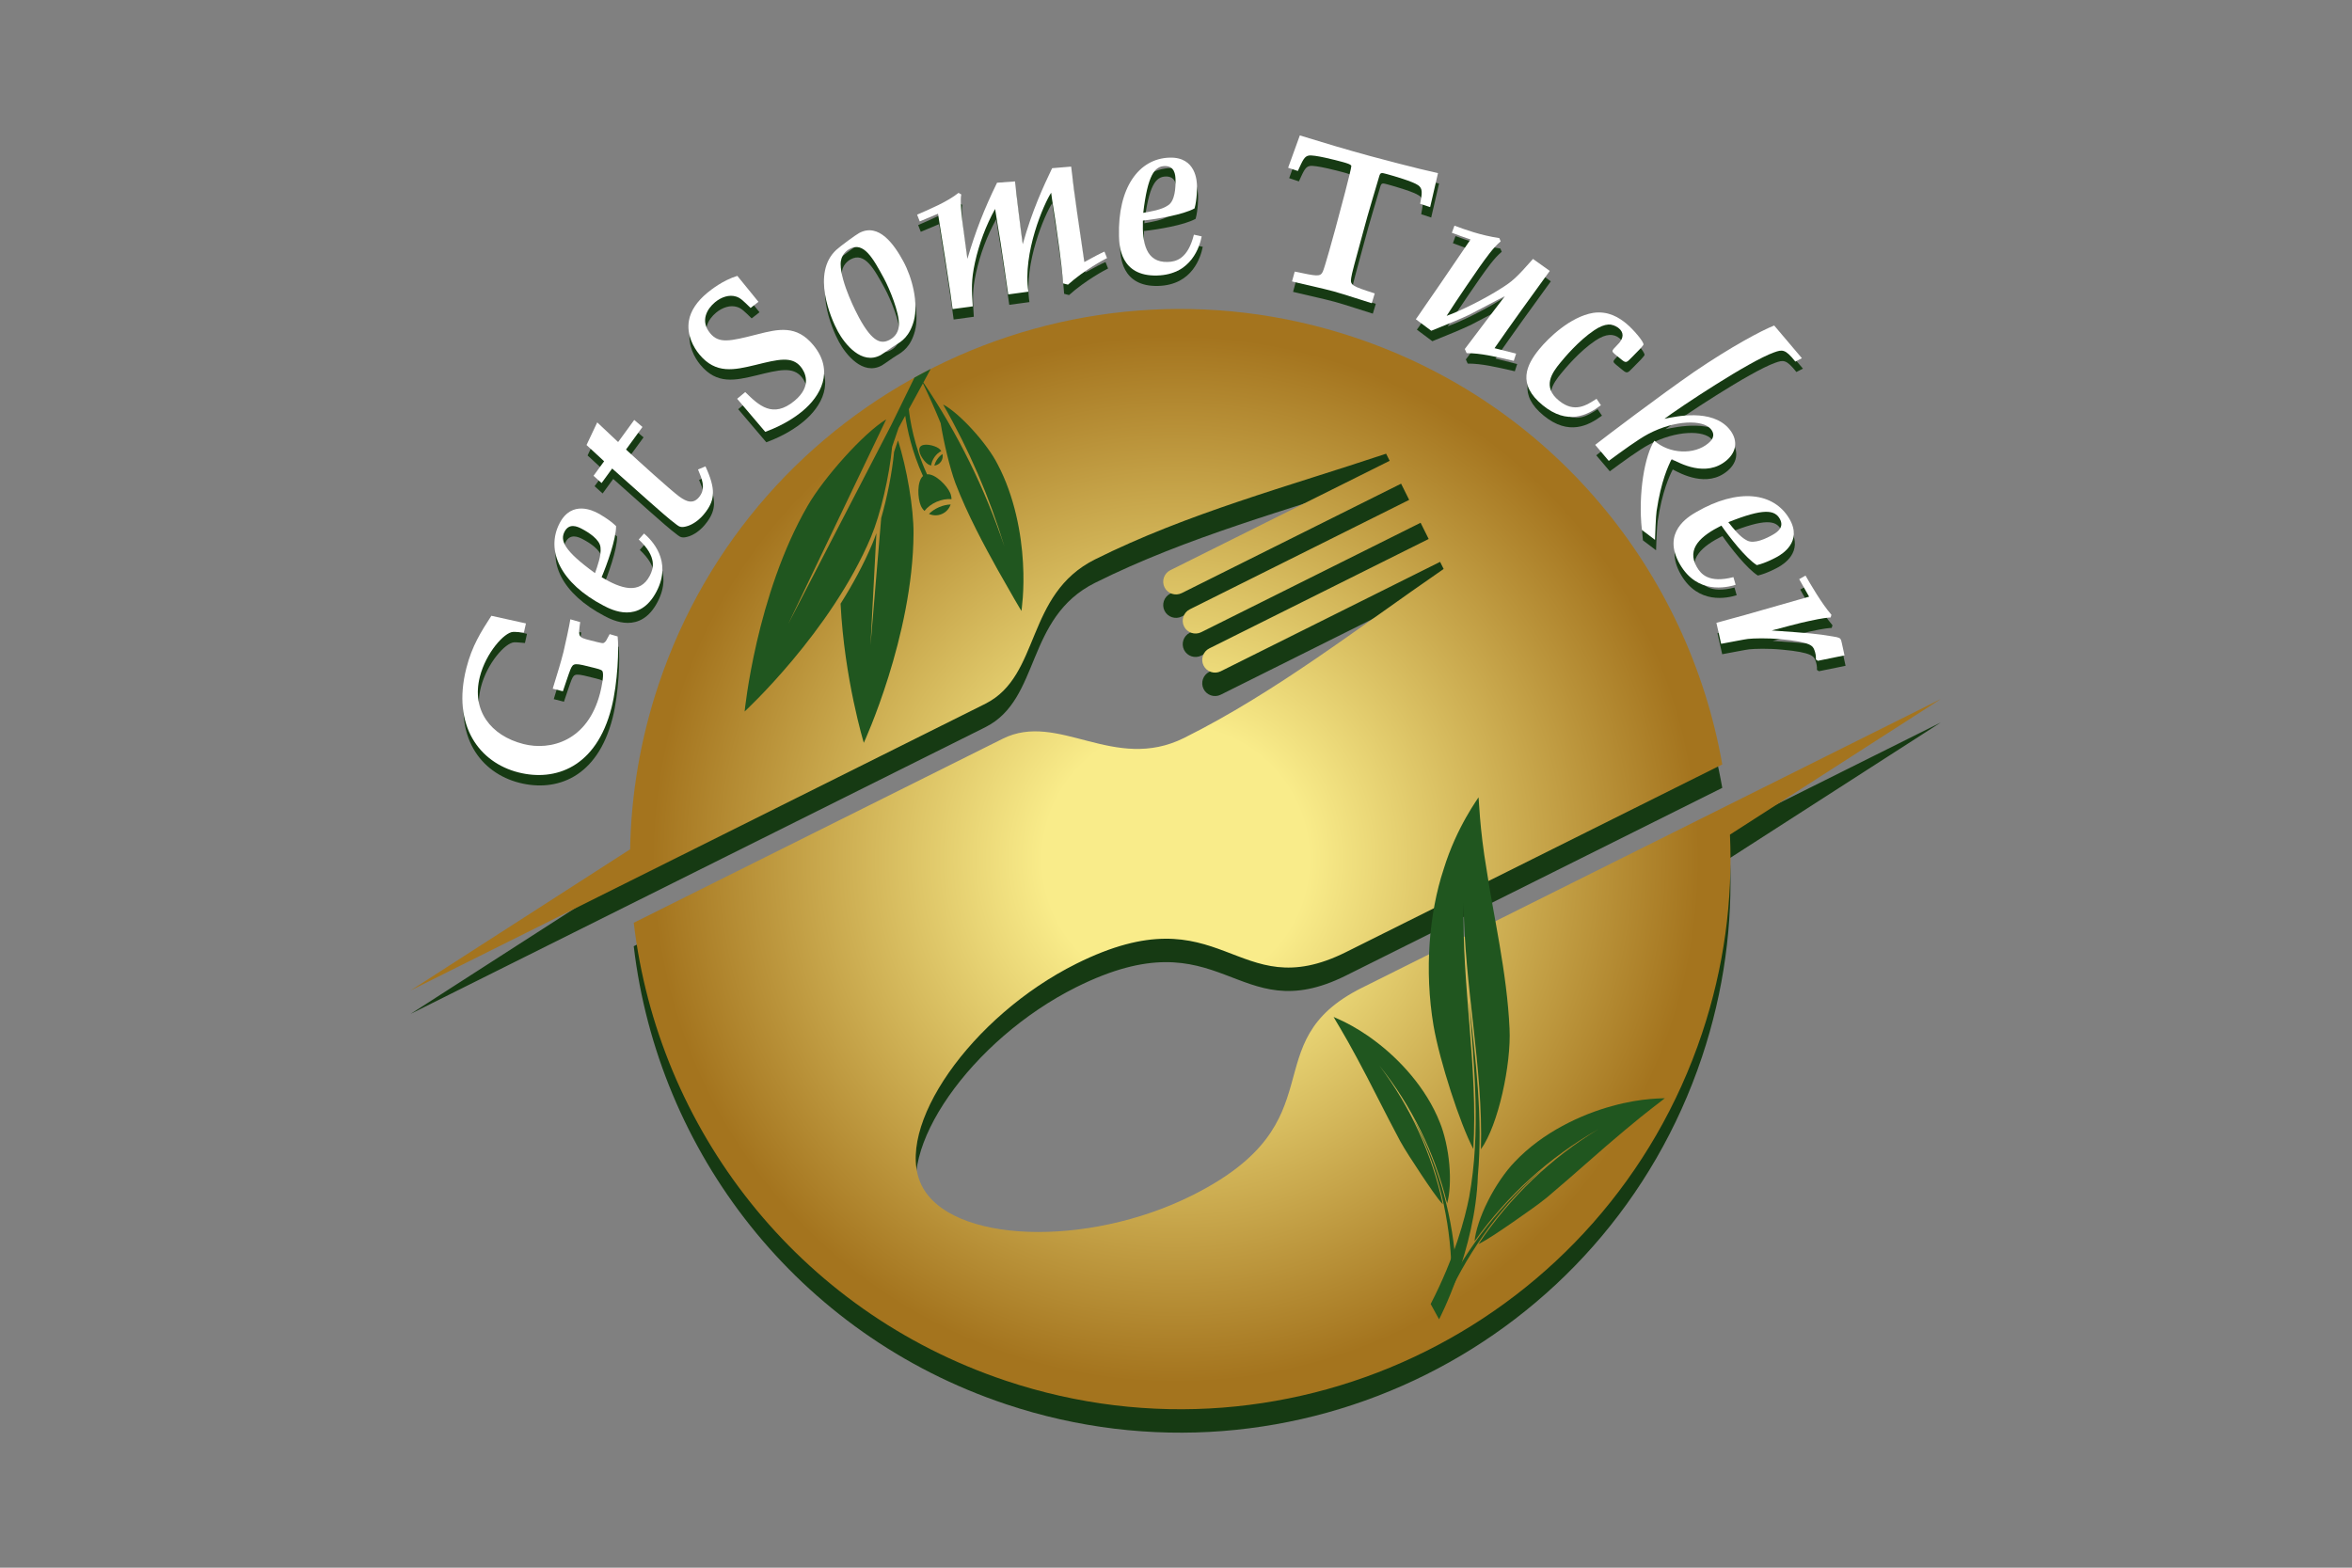 <?xml version="1.0" encoding="UTF-8" standalone="no"?>
<svg
   version="1.1"
   id="svg2"
   xml:space="preserve"
   width="1133.853"
   height="755.907"
   viewBox="0 0 1133.853 755.907"
   sodipodi:docname="Get Some Tucker logo w_Background.eps"
   xmlns:inkscape="http://www.inkscape.org/namespaces/inkscape"
   xmlns:sodipodi="http://sodipodi.sourceforge.net/DTD/sodipodi-0.dtd"
   xmlns="http://www.w3.org/2000/svg"
   xmlns:svg="http://www.w3.org/2000/svg"><rect x="0" y="0" width="1133.853" height="755.907" fill="#808080" stroke="none"/><defs
     id="defs6"><radialGradient
       fx="0"
       fy="0"
       cx="0"
       cy="0"
       r="1"
       gradientUnits="userSpaceOnUse"
       gradientTransform="matrix(2410.01,0,0,-2410.01,4251.97,2563.16)"
       spreadMethod="pad"
       id="radialGradient50"><stop
         style="stop-opacity:1;stop-color:#f9ec8a"
         offset="0"
         id="stop42" /><stop
         style="stop-opacity:1;stop-color:#f9ec8a"
         offset="0.2"
         id="stop44" /><stop
         style="stop-opacity:1;stop-color:#a4741e"
         offset="0.79"
         id="stop46" /><stop
         style="stop-opacity:1;stop-color:#a4741e"
         offset="1"
         id="stop48" /></radialGradient></defs><sodipodi:namedview
     id="namedview4"
     pagecolor="#ffffff"
     bordercolor="#666666"
     borderopacity="1.0"
     inkscape:pageshadow="2"
     inkscape:pageopacity="0.0"
     inkscape:pagecheckerboard="0" /><g
     id="g8"
     inkscape:groupmode="layer"
     inkscape:label="ink_ext_XXXXXX"
     transform="matrix(1.333,0,0,-1.333,0,755.907)"><g
       id="g10"
       transform="scale(0.1)"><path
         d="m 2102.09,3382.79 c -7.49,-53.82 -7.73,-54.78 34.92,-65.62 47.49,-12.07 47.49,-12.07 52.59,-8.21 5.11,3.86 6.82,6.52 19.04,30.25 l 28.83,-8.36 c 4.94,-41.5 0.81,-167.36 -22.09,-257.5 -54.92,-216.14 -203.32,-268.2 -337.07,-234.22 -139.57,35.47 -241.18,167.56 -187.98,376.92 20.69,81.41 52.89,131.01 90.47,189.56 l 125.05,-27.64 -7.41,-33.2 c -6.06,0.51 -33.21,3.27 -38.55,2.57 -32.26,-1.09 -98.77,-76.02 -120.69,-162.28 -30.78,-121.16 38.72,-213.11 157.93,-243.4 96.93,-24.63 232.65,10.02 277.22,185.45 4.93,19.39 13.09,59.62 9.5,73.94 -1.18,7.52 -5.78,9.72 -29.04,15.63 -73.66,18.72 -77.54,19.71 -88.07,-5.48 -5.14,-12.11 -23.3,-67.33 -27.22,-78.72 l -36.83,9.36 c 18.17,59.36 28.73,92.79 38.83,132.53 4.93,19.38 22.7,101.54 24.95,118.5 l 35.62,-10.08"
         style="fill:#163a13;fill-opacity:1;fill-rule:nonzero;stroke:none"
         id="path14" /><path
         d="m 2175.59,3652.17 c -1.74,29.1 -43.34,55.3 -68.17,68.25 -15.96,8.32 -45.26,21.35 -61.9,-10.58 -16.64,-31.92 -2.06,-68.84 110.16,-149.92 8.94,25.8 23,63.57 19.91,92.25 z m 157.41,51 c 27.34,-23.28 102.99,-98.81 45.19,-209.65 -61.95,-118.81 -162.15,-66.57 -191.41,-51.31 -155.17,80.91 -210.86,199.04 -159.07,298.35 44.38,85.12 123.29,43.97 137.48,36.58 6.21,-3.24 42.1,-23.08 66.74,-47.21 0.09,-47.41 -33.23,-139.43 -52.35,-184.73 69.52,-41.88 138.02,-64.06 174.08,5.1 13.41,25.71 27.55,67.96 -39.81,131.28 l 19.15,21.59"
         style="fill:#163a13;fill-opacity:1;fill-rule:nonzero;stroke:none"
         id="path16" /><path
         d="m 2327.32,4088.6 -59.48,-81.62 c 37.68,-34.89 161.22,-147.2 192.74,-170.18 26.66,-19.43 51.8,-29.09 74.18,1.62 21.79,29.9 7.12,64.1 -6.52,96.32 l 26.85,11.37 c 37.92,-82.09 33.84,-119.95 2.03,-163.59 -24.15,-33.13 -49.96,-46.48 -64.89,-51.69 -24.5,-8.13 -31.77,-2.83 -40.66,3.65 -28.28,20.61 -70,58.44 -104.01,88.18 l -129.79,115.63 -38.28,-52.53 -29.16,26.21 38.28,52.53 -63.61,58.73 38.69,81.93 75.57,-71.17 58.31,80.01 29.75,-25.4"
         style="fill:#163a13;fill-opacity:1;fill-rule:nonzero;stroke:none"
         id="path18" /><path
         d="m 2746.77,4541.24 -28.37,-22.18 c -26.68,25.95 -36.37,36.09 -52.23,41.14 -24.81,8.02 -53.4,-1.36 -76.5,-20.49 -28.5,-23.6 -54.64,-67.3 -17.65,-111.98 31.88,-38.51 71.09,-29.42 170.78,-4.01 77.14,19.73 141.72,34.24 202.29,-38.94 78.44,-94.74 25.14,-185.6 -38.8,-238.52 -24.64,-20.41 -67.25,-50.49 -134.93,-75.36 l -101.65,119.65 29.27,24.24 c 48.75,-47.92 99.55,-96.74 178.11,-31.69 66.25,54.84 36.97,105.89 22.3,123.6 -31.89,38.52 -80.57,26.77 -163.48,6.17 -77,-18.32 -143.12,-34.11 -203.06,38.3 -20.41,24.65 -46.63,70.44 -37.5,122.13 6.26,36.35 30.06,70.33 66.26,100.3 13.09,10.84 56.87,45.77 108.77,61.48 l 76.39,-93.84"
         style="fill:#163a13;fill-opacity:1;fill-rule:nonzero;stroke:none"
         id="path20" /><path
         d="m 3222.13,4404.34 c 20.21,10.99 31.65,29.73 32.64,53.04 2.05,44.37 -34.07,131.74 -54.61,169.52 -38.7,71.16 -72.62,133.54 -123.58,105.84 -9.67,-5.26 -32.83,-21.27 -32.56,-55.28 0.55,-68 57.56,-177.02 66.63,-193.72 50.17,-92.25 81.62,-95.64 111.48,-79.4 z m -193.77,324.95 c 15.19,13.94 70.63,54.34 82.06,60.55 72.04,39.18 128.12,-43.03 160.14,-101.9 32,-58.86 55.27,-149.8 38.27,-214.83 -15.49,-57.37 -44.4,-75.37 -66.76,-88.67 -8.79,-4.78 -45.46,-31.55 -53.37,-35.85 -68.53,-37.26 -129.81,39.84 -154.65,85.53 -26.28,48.32 -95.91,211.96 -5.69,295.17"
         style="fill:#163a13;fill-opacity:1;fill-rule:nonzero;stroke:none"
         id="path22" /><path
         d="m 3480.19,4929.66 c -0.91,-4.38 -2.03,-11.91 -1.56,-29.37 0.89,-30.79 3.04,-46.77 5.49,-67.85 l 18.26,-135.84 c 29.51,99.83 60.25,179.31 107.27,275.49 l 64.95,4.73 c -0.71,-1.23 22.62,-191.58 27.94,-227.41 34.53,123.91 76.31,212.51 106.31,275.23 l 68.81,5.75 c 11.26,-101.48 30.89,-230.76 47.66,-345.27 32.52,17.88 55.16,30.06 72.77,37.81 l 9.27,-23.41 c -10.12,-4.74 -82.63,-43.52 -141.13,-96.19 l -17.77,4.62 c -2.36,32.47 -6.36,78.99 -24.21,201.5 -2.2,20.1 -17.17,108.21 -18.86,126.37 -25.93,-38.9 -103.9,-217.72 -82.43,-357.88 l -72.89,-9.92 c -6.64,44.79 -19.22,135.59 -27.4,186.17 -3.17,19.86 -17.63,106.02 -20.03,122.97 -33.66,-60.59 -57.79,-125.92 -72.92,-194.03 -13.95,-64.7 -11.84,-96.21 -7.89,-158.26 l -72.88,-9.92 c -4.35,36.09 -7.52,55.94 -27.4,186.18 -7.61,44.53 -18,115.23 -25.35,158.79 l -66.1,-27.78 -9.54,24.37 c 48.24,21.01 108.8,46.29 149.86,78.85 l 9.77,-5.7"
         style="fill:#163a13;fill-opacity:1;fill-rule:nonzero;stroke:none"
         id="path24" /><path
         d="m 4228.62,4890.61 c 24.58,15.68 27.23,64.77 26.46,92.76 -0.5,17.99 -3.38,49.92 -39.36,48.94 -35.98,-0.99 -61.15,-31.7 -77.38,-169.19 26.88,4.74 66.72,10.84 90.28,27.49 z m 121.14,-112.71 c -7.04,-35.21 -36.22,-138.05 -161.17,-141.48 -133.95,-3.68 -137.05,109.27 -137.96,142.26 -4.8,174.93 71.3,281.06 183.26,284.14 95.96,2.63 98.41,-86.33 98.85,-102.32 0.18,-7 0.31,-48.02 -8.77,-81.28 -41.39,-23.14 -137.99,-38.8 -186.86,-44.14 -2.77,-81.11 11.17,-151.75 89.14,-149.61 28.99,0.8 72.78,9 95.33,98.66 l 28.18,-6.23"
         style="fill:#163a13;fill-opacity:1;fill-rule:nonzero;stroke:none"
         id="path26" /><path
         d="m 5175.92,4883.86 -36.13,11.94 c 7.38,38.42 9.94,55.34 -7.51,67.37 -19.11,13.51 -88.31,33.45 -112.42,40.04 -21.22,5.79 -24.12,6.58 -28.6,-9.82 -4.21,-15.43 -42.33,-139.78 -56.13,-194.07 -32.94,-120.58 -42.16,-154.34 -44.71,-171.27 -4.22,-26.84 2.27,-29.64 85.14,-56.43 l -10.71,-35.43 c -16.41,4.48 -96.11,31.44 -138.57,43.04 -33.76,9.22 -116.8,27.76 -149.87,35.75 l 9.76,35.7 c 79.45,-16.52 91.99,-19.95 101.38,-0.75 7.11,14.65 39,131.37 45.59,155.49 19.23,70.42 56.21,209.59 57.8,226.79 0.62,6.04 -20.6,11.84 -31.22,14.74 -24.11,6.59 -104.44,27.5 -123.21,23.29 -15.35,-3.06 -20.98,-16.04 -39.05,-55.67 l -35.17,11.68 42.32,116.96 c 85.06,-26.35 169.43,-51.46 255.28,-74.92 28.94,-7.9 167.15,-44.62 244.41,-61.56 l -28.38,-122.87"
         style="fill:#163a13;fill-opacity:1;fill-rule:nonzero;stroke:none"
         id="path28" /><path
         d="m 5431.02,4759.91 c -26.71,-21.9 -53.08,-59.93 -76.58,-92.69 -4.22,-5.67 -85.25,-123.27 -118.86,-176.7 50.74,17.94 138.17,61.47 197.66,99.7 39.79,25.04 55.02,38.39 114.64,106.15 l 60.71,-43.26 c -67.64,-93 -137.2,-189.51 -199.82,-279.54 l 78.09,-19.7 -8.51,-26.1 c -68.81,15.79 -120.32,27.85 -170.43,27.79 l -6.66,14.99 c 22.07,30.13 124.22,163.55 144.87,191.03 -20.03,-9.6 -108.48,-57.12 -127.15,-66.33 -39.56,-18.33 -63.17,-28.25 -138.96,-58.76 l -55.85,41.75 c 4.7,6.55 8.45,11.34 37.21,53.76 6.61,10.07 38.16,55.52 48.04,69.5 l 112.65,165.29 c -32.75,10.97 -35.39,12.41 -67.64,24.26 l 9.38,25.63 c 38.01,-13.84 92.8,-34.52 162.25,-44.96 l 4.96,-11.81"
         style="fill:#163a13;fill-opacity:1;fill-rule:nonzero;stroke:none"
         id="path30" /><path
         d="m 5793.57,4167.21 c -48.89,-36.27 -120.43,-73.46 -210.38,-0.21 -93.83,76.4 -59.02,146.07 -12.93,202.68 33.47,41.09 112.37,117.41 194.79,131.53 55.99,8.58 95.74,-18.62 119.01,-37.56 26.36,-21.47 65.94,-67.89 63.36,-77.39 -0.49,-2.18 -12.63,-15.51 -13.26,-16.29 l -30.25,-30.82 c -17.34,-18.12 -20.01,-19.82 -35.52,-7.19 l -23.26,18.95 c -13.18,10.73 -11.29,13.06 -4.34,21.58 1.89,2.33 16.07,16.58 19.22,20.46 15.16,18.61 17.5,37.33 -3.43,54.38 -20.16,16.41 -47.33,17.9 -87.23,-8.93 -56.54,-37.78 -108.47,-99.96 -123.62,-118.57 -28.41,-34.9 -65.86,-85.65 -3.83,-136.16 56.61,-46.09 100.44,-16.02 135.78,6.8 l 15.89,-23.26"
         style="fill:#163a13;fill-opacity:1;fill-rule:nonzero;stroke:none"
         id="path32" /><path
         d="m 6496.65,4325.11 c -36.62,46.31 -47.48,43.66 -76.72,33.31 -90.66,-32.23 -342.2,-199.43 -396.68,-240.33 41.16,8.66 171.28,37.62 233.98,-36.4 31.03,-36.63 30.23,-80.56 -9.46,-114.17 -74.02,-62.7 -169.71,-10.07 -198.25,5.07 -11.86,-23.15 -38.55,-79.83 -54.58,-187.77 -2.82,-16.8 -5.3,-89.68 -5.82,-104.54 l -47.41,35.86 c -14.52,133.18 11.14,271.55 45.17,322.66 53.53,-47.72 143.96,-52.37 195.09,-9.07 7.62,6.47 30.53,25.86 8.54,51.81 -28.43,33.57 -127.8,33.29 -225.72,-18.21 -37.11,-19.63 -96.04,-63 -142.89,-97.44 l -49.12,58 c 41.74,32.73 232.52,177.29 358.96,264.74 133.09,90.44 242.23,148.81 288.43,166.98 l 100.19,-118.28 -23.71,-12.22"
         style="fill:#163a13;fill-opacity:1;fill-rule:nonzero;stroke:none"
         id="path34" /><path
         d="m 6321.74,3678.01 c 25.53,-14.08 69.91,7.07 94.12,21.14 15.57,9.04 42.23,26.84 24.14,57.97 -18.07,31.13 -57.08,38.55 -185.59,-12.98 17.02,-21.33 41.44,-53.41 67.33,-66.13 z m -41.03,-160.31 c -34.29,-10.66 -138.56,-34.23 -201.35,73.87 -67.31,115.87 30.4,172.63 58.94,189.2 151.32,87.91 280.93,71.84 337.19,-25.01 48.23,-83.01 -28.73,-127.72 -42.57,-135.75 -6.05,-3.52 -42.01,-23.25 -75.56,-31.18 -40.13,25.26 -100.09,102.61 -128.17,142.97 -72.54,-36.36 -127.92,-82.4 -88.74,-149.85 14.57,-25.07 42.73,-59.6 132.25,-36.52 l 8.01,-27.73"
         style="fill:#163a13;fill-opacity:1;fill-rule:nonzero;stroke:none"
         id="path36" /><path
         d="m 6624.36,3399.49 c -10.41,-0.77 -26.21,-1.44 -79.52,-13.19 -21.05,-3.74 -114.32,-28.59 -133.71,-33.84 144.13,-10.35 160.64,-11.54 221.21,-21.64 23.9,-3.73 26.83,-5.82 30.04,-14.24 1.06,-2.8 1.91,-7.83 12.11,-54.24 l -96.34,-19.59 -7.17,4.76 c 0.76,12.06 -1.29,23.05 -5.56,34.26 -5.35,14.02 -11.04,28.97 -119.71,38.92 -51.18,5.11 -100.79,3.33 -120.33,1.23 -12.29,-1.47 -65.01,-11.94 -97.05,-17.73 l -17.15,75.88 c 16.25,5.11 86.37,23.28 100.75,27.69 55.04,15.63 204.51,58.68 234.55,66.92 l -35.93,63.36 22.87,13 c 18.79,-32.44 57.07,-99.19 93.69,-141.95 l -2.75,-9.6"
         style="fill:#163a13;fill-opacity:1;fill-rule:nonzero;stroke:none"
         id="path38" /><path
         d="m 3637.64,591.57 c -755.49,252.539 -1258.7,914.46 -1345.69,1656.49 l 1334.34,665.7 c 201.46,100.52 402.21,-123.68 656.49,3.16 333.92,166.6 629.1,398.34 938.16,610.95 l -12.81,25.72 -793.4,-395.81 c -22.77,-11.37 -50.62,-2.05 -61.99,20.72 l -0.02,0.03 c -11.35,22.74 -2.01,50.67 20.74,62.02 l 793.36,395.84 -29.22,58.62 -793.4,-395.83 c -22.75,-11.38 -50.66,-2.07 -62.03,20.73 l -0.02,0.01 c -11.32,22.78 -2.01,50.66 20.77,62.03 l 793.39,395.83 -29.25,58.62 -793.4,-395.84 c -22.78,-11.37 -50.65,-2.04 -62.01,20.74 l -0.02,0.03 c -11.35,22.75 -2.04,50.66 20.74,62.02 l 793.4,395.81 -12.84,25.69 C 4657.17,3825.81 4294.54,3729.33 3960.59,3562.72 3706.94,3436.19 3764.38,3142.16 3564.74,3040.94 l -6.65,-3.39 -926.6,-462.28 -351.39,-175.34 -795.09,-396.64 793.84,510.58 c 3.54,197.58 36.74,397.99 102.72,595.35 348.36,1042.07 1475.59,1604.44 2517.65,1256.05 717.21,-239.76 1207.15,-848.45 1329.36,-1544.37 L 4867.66,2141.94 c -402.01,-200.57 -442.5,223.81 -975.58,-42.16 -380.19,-189.69 -662.57,-593.86 -558.64,-802.2 103.95,-208.33 596.69,-225.81 976.92,-36.14 538.43,268.65 214.98,551.89 615.17,751.55 l 946.88,472.4 376.4,187.78 770.12,384.21 -762.52,-490.43 c 10.67,-237.3 -21.31,-480.56 -101.13,-719.33 C 5806.9,805.539 4679.71,243.18 3637.64,591.57"
         style="fill:#163a13;fill-opacity:1;fill-rule:evenodd;stroke:none"
         id="path40" /><path
         d="m 3637.64,676.32 c -755.49,252.539 -1258.7,914.46 -1345.69,1656.49 l 1334.34,665.69 c 201.46,100.53 402.21,-123.68 656.49,3.17 333.92,166.59 629.1,398.33 938.16,610.95 l -12.81,25.72 -793.4,-395.81 c -22.77,-11.37 -50.62,-2.06 -61.99,20.72 l -0.02,0.03 c -11.35,22.73 -2.01,50.66 20.74,62.02 l 793.36,395.84 -29.22,58.61 -793.4,-395.83 c -22.75,-11.38 -50.66,-2.06 -62.03,20.74 l -0.02,0.01 c -11.32,22.78 -2.01,50.66 20.77,62.03 l 793.39,395.82 -29.25,58.63 -793.4,-395.84 c -22.78,-11.37 -50.65,-2.05 -62.01,20.73 l -0.02,0.03 c -11.35,22.76 -2.04,50.66 20.74,62.03 l 793.4,395.8 -12.84,25.7 C 4657.17,3910.55 4294.54,3814.08 3960.59,3647.47 3706.94,3520.94 3764.38,3226.9 3564.74,3125.69 l -6.65,-3.39 -926.6,-462.28 -351.39,-175.34 -795.09,-396.64 793.84,510.58 c 3.54,197.58 36.74,397.99 102.72,595.34 348.36,1042.07 1475.59,1604.45 2517.65,1256.06 717.21,-239.77 1207.15,-848.45 1329.36,-1544.38 L 4867.66,2226.69 c -402.01,-200.57 -442.5,223.81 -975.58,-42.16 -380.19,-189.7 -662.57,-593.87 -558.64,-802.21 103.95,-208.33 596.69,-225.81 976.92,-36.13 538.43,268.64 214.98,551.88 615.17,751.54 l 946.88,472.4 376.4,187.79 770.12,384.2 -762.52,-490.42 C 6267.08,2414.39 6235.1,2171.14 6155.28,1932.37 5806.9,890.281 4679.71,327.93 3637.64,676.32"
         style="fill:url(#radialGradient50);fill-opacity:1;fill-rule:evenodd;stroke:none"
         id="path52" /><path
         d="m 3233.52,4036.24 c -7.23,-75.18 -24.91,-164.07 -46.65,-239.47 l -38.71,-459.73 21.36,405.1 c -4.81,-13.75 -9.74,-26.67 -14.71,-38.45 -32.14,-76.14 -72.37,-149.39 -114.83,-216.66 13.59,-272.26 84,-503.24 84,-503.24 0,0 177.69,384.86 179.82,757.8 0.52,90 -23.87,234.72 -56.15,336.02 l -14.13,-41.37"
         style="fill:#20561f;fill-opacity:1;fill-rule:nonzero;stroke:none"
         id="path54" /><path
         d="m 2850.79,3413.98 354.12,739.8 c -83.48,-51.16 -225.11,-210.86 -283.73,-312.1 -186.82,-322.77 -228.25,-744.63 -228.25,-744.63 0,0 311.75,287.24 456.79,630.81 34.44,81.57 66.94,221.25 76.6,326.62 l 23.38,68.44 24.06,44.03 c 6.75,-46.48 23.54,-129.29 64.27,-218.09 -22.26,-19.72 -19.59,-80.5 -7.87,-107.4 3.19,-7.33 7.74,-13.67 13.2,-18.84 10.3,13.15 25.37,24.9 43.81,32.93 18.45,8.04 37.31,11.09 53.97,9.66 -0.08,7.54 -1.64,15.18 -4.84,22.51 -11.67,26.78 -54.06,69.9 -83.66,67.39 -47.65,103.73 -61.94,199.04 -65.89,235.6 l 51.05,93.42 c 23.03,-47.62 44.47,-95.67 64.11,-144.14 11.33,-70.24 33.12,-162.21 53.29,-216.76 43.76,-114.1 104.37,-226.06 152.99,-313.59 48.8,-86.84 85.6,-149.27 86.02,-148.81 -0.72,0.09 11.64,71.08 5.4,174.89 -5.71,103.22 -30.03,239.25 -91.91,356.04 -37.28,74.18 -137.83,185.24 -196.89,215.73 93.47,-162.76 167.69,-335.05 221.55,-513.36 -70.3,209.74 -168.84,409.21 -292.95,592.94 l 26.37,48.9 c -19.68,-10.01 -39.2,-20.34 -58.53,-31.01 l -83.95,-171.48 -372.51,-719.5"
         style="fill:#20561f;fill-opacity:1;fill-rule:nonzero;stroke:none"
         id="path56" /><path
         d="m 3359.56,3811.78 c 14.35,-6.45 31.26,-7.04 46.8,-0.26 15.54,6.78 26.62,19.55 31.68,34.44 -13.55,-0.48 -28.08,-3.71 -42.36,-9.93 -14.28,-6.22 -26.53,-14.67 -36.12,-24.25"
         style="fill:#20561f;fill-opacity:1;fill-rule:nonzero;stroke:none"
         id="path58" /><path
         d="m 3389.97,4010.05 c -5.36,-7.64 -8.97,-15.75 -10.88,-23.64 9.32,1.18 18.14,6.15 23.96,14.46 5.83,8.29 7.5,18.27 5.45,27.44 -6.77,-4.47 -13.17,-10.64 -18.53,-18.26"
         style="fill:#20561f;fill-opacity:1;fill-rule:nonzero;stroke:none"
         id="path60" /><path
         d="m 3404.08,4039.11 c -2.39,3.81 -5.55,7.23 -9.48,9.97 -15.63,10.99 -56.19,20.52 -67.17,4.87 -10.99,-15.65 11.74,-50.55 27.39,-61.54 3.93,-2.74 8.21,-4.56 12.61,-5.51 1.17,9.92 5.21,20.62 12.11,30.46 6.92,9.86 15.59,17.28 24.54,21.75"
         style="fill:#20561f;fill-opacity:1;fill-rule:nonzero;stroke:none"
         id="path62" /><path
         d="m 2098.29,3420.49 c -7.48,-53.82 -7.73,-54.78 34.92,-65.62 47.49,-12.07 47.49,-12.07 52.6,-8.21 5.1,3.86 6.81,6.52 19.03,30.25 l 28.83,-8.36 c 4.94,-41.5 0.81,-167.36 -22.09,-257.5 -54.92,-216.14 -203.32,-268.2 -337.07,-234.22 -139.57,35.47 -241.18,167.56 -187.98,376.92 20.69,81.41 52.89,131.01 90.47,189.56 l 125.05,-27.64 -7.41,-33.2 c -6.06,0.51 -33.21,3.28 -38.55,2.57 -32.26,-1.09 -98.77,-76.02 -120.68,-162.28 -30.79,-121.16 38.71,-213.11 157.92,-243.4 96.93,-24.63 232.65,10.02 277.22,185.45 4.93,19.39 13.09,59.62 9.5,73.94 -1.18,7.52 -5.78,9.72 -29.04,15.63 -73.66,18.72 -77.54,19.71 -88.07,-5.48 -5.14,-12.11 -23.3,-67.33 -27.22,-78.72 l -36.83,9.36 c 18.18,59.36 28.73,92.79 38.83,132.53 4.93,19.38 22.7,101.54 24.95,118.5 l 35.62,-10.08"
         style="fill:#ffffff;fill-opacity:1;fill-rule:nonzero;stroke:none"
         id="path64" /><path
         d="m 2171.79,3689.87 c -1.74,29.1 -43.34,55.3 -68.17,68.25 -15.95,8.32 -45.26,21.35 -61.9,-10.58 -16.64,-31.92 -2.06,-68.84 110.16,-149.92 8.94,25.8 23,63.57 19.91,92.25 z m 157.41,51 c 27.34,-23.28 102.99,-98.81 45.19,-209.65 -61.95,-118.81 -162.14,-66.57 -191.41,-51.31 -155.17,80.91 -210.86,199.04 -159.07,298.35 44.38,85.12 123.29,43.97 137.48,36.58 6.21,-3.24 42.1,-23.08 66.74,-47.21 0.09,-47.41 -33.23,-139.43 -52.34,-184.73 69.51,-41.88 138.01,-64.06 174.07,5.1 13.41,25.71 27.55,67.96 -39.81,131.28 l 19.15,21.59"
         style="fill:#ffffff;fill-opacity:1;fill-rule:nonzero;stroke:none"
         id="path66" /><path
         d="m 2323.53,4126.3 -59.49,-81.62 c 37.68,-34.89 161.22,-147.2 192.74,-170.18 26.66,-19.43 51.8,-29.09 74.18,1.62 21.79,29.9 7.12,64.1 -6.52,96.32 l 26.85,11.37 c 37.92,-82.09 33.84,-119.95 2.04,-163.59 -24.16,-33.13 -49.97,-46.48 -64.9,-51.69 -24.49,-8.13 -31.76,-2.83 -40.66,3.65 -28.28,20.61 -70,58.44 -104.01,88.18 l -129.79,115.63 -38.28,-52.53 -29.16,26.21 38.28,52.53 -63.6,58.73 38.68,81.93 75.57,-71.17 58.31,80.01 29.76,-25.4"
         style="fill:#ffffff;fill-opacity:1;fill-rule:nonzero;stroke:none"
         id="path68" /><path
         d="m 2742.97,4578.94 -28.37,-22.18 c -26.68,25.95 -36.37,36.09 -52.23,41.14 -24.81,8.02 -53.4,-1.36 -76.5,-20.49 -28.5,-23.6 -54.63,-67.3 -17.65,-111.98 31.88,-38.51 71.09,-29.42 170.78,-4.01 77.14,19.73 141.72,34.24 202.29,-38.94 78.44,-94.74 25.14,-185.6 -38.79,-238.52 -24.65,-20.41 -67.26,-50.49 -134.94,-75.36 l -101.65,119.65 29.27,24.24 c 48.75,-47.92 99.55,-96.74 178.12,-31.69 66.24,54.84 36.96,105.89 22.29,123.6 -31.88,38.52 -80.57,26.77 -163.48,6.17 -77,-18.32 -143.12,-34.11 -203.06,38.3 -20.41,24.65 -46.63,70.44 -37.5,122.13 6.26,36.35 30.06,70.33 66.26,100.3 13.09,10.84 56.87,45.77 108.77,61.48 l 76.39,-93.84"
         style="fill:#ffffff;fill-opacity:1;fill-rule:nonzero;stroke:none"
         id="path70" /><path
         d="m 3218.33,4442.04 c 20.21,10.99 31.66,29.73 32.64,53.04 2.05,44.37 -34.07,131.74 -54.61,169.52 -38.7,71.17 -72.62,133.54 -123.58,105.84 -9.66,-5.26 -32.83,-21.27 -32.56,-55.28 0.55,-68 57.56,-177.02 66.64,-193.72 50.16,-92.25 81.61,-95.64 111.47,-79.4 z m -193.76,324.94 c 15.18,13.96 70.63,54.35 82.05,60.56 72.04,39.18 128.13,-43.03 160.14,-101.9 32,-58.86 55.27,-149.8 38.27,-214.83 -15.48,-57.37 -44.4,-75.37 -66.76,-88.67 -8.79,-4.78 -45.46,-31.55 -53.37,-35.85 -68.53,-37.26 -129.81,39.84 -154.65,85.53 -26.28,48.32 -95.9,211.96 -5.68,295.16"
         style="fill:#ffffff;fill-opacity:1;fill-rule:nonzero;stroke:none"
         id="path72" /><path
         d="m 4224.82,4928.31 c 24.58,15.68 27.24,64.77 26.46,92.76 -0.49,17.99 -3.37,49.93 -39.36,48.94 -35.98,-0.99 -61.15,-31.7 -77.38,-169.19 26.88,4.74 66.72,10.84 90.28,27.49 z m 121.14,-112.71 c -7.04,-35.21 -36.22,-138.05 -161.17,-141.48 -133.95,-3.68 -137.05,109.27 -137.96,142.26 -4.8,174.93 71.3,281.06 183.26,284.14 95.96,2.63 98.41,-86.33 98.85,-102.32 0.19,-7 0.31,-48.02 -8.77,-81.28 -41.39,-23.14 -137.99,-38.8 -186.86,-44.14 -2.77,-81.11 11.17,-151.75 89.15,-149.61 28.98,0.8 72.77,9 95.32,98.65 l 28.18,-6.22"
         style="fill:#ffffff;fill-opacity:1;fill-rule:nonzero;stroke:none"
         id="path74" /><path
         d="m 5172.12,4921.56 -36.13,11.94 c 7.38,38.42 9.94,55.34 -7.51,67.37 -19.11,13.51 -88.31,33.45 -112.42,40.04 -21.22,5.79 -24.12,6.58 -28.59,-9.81 -4.22,-15.44 -42.34,-139.79 -56.14,-194.08 -32.94,-120.58 -42.16,-154.34 -44.7,-171.27 -4.23,-26.84 2.26,-29.64 85.13,-56.43 l -10.71,-35.43 c -16.41,4.48 -96.11,31.44 -138.56,43.04 -33.76,9.22 -116.81,27.76 -149.88,35.75 l 9.76,35.7 c 79.45,-16.52 91.99,-19.95 101.38,-0.74 7.11,14.64 39,131.36 45.59,155.48 19.23,70.42 56.21,209.59 57.8,226.79 0.62,6.05 -20.6,11.84 -31.22,14.74 -24.11,6.59 -104.44,27.49 -123.21,23.29 -15.35,-3.06 -20.98,-16.04 -39.05,-55.67 l -35.17,11.68 42.33,116.96 c 85.05,-26.35 169.42,-51.46 255.27,-74.91 28.94,-7.91 167.15,-44.63 244.41,-61.57 l -28.38,-122.87"
         style="fill:#ffffff;fill-opacity:1;fill-rule:nonzero;stroke:none"
         id="path76" /><path
         d="m 5427.22,4797.61 c -26.71,-21.9 -53.07,-59.93 -76.58,-92.69 -4.22,-5.67 -85.24,-123.27 -118.86,-176.7 50.74,17.94 138.17,61.47 197.66,99.7 39.79,25.04 55.02,38.39 114.64,106.15 l 60.71,-43.26 c -67.64,-93 -137.2,-189.51 -199.81,-279.54 l 78.08,-19.69 -8.5,-26.11 c -68.82,15.79 -120.33,27.85 -170.44,27.79 l -6.65,14.99 c 22.07,30.13 124.21,163.55 144.86,191.04 -20.03,-9.61 -108.48,-57.13 -127.15,-66.34 -39.56,-18.33 -63.17,-28.25 -138.95,-58.76 l -55.85,41.75 c 4.69,6.55 8.44,11.34 37.2,53.76 6.61,10.07 38.16,55.52 48.04,69.5 l 112.65,165.29 c -32.75,10.97 -35.38,12.41 -67.64,24.26 l 9.38,25.63 c 38.01,-13.84 92.8,-34.52 162.25,-44.96 l 4.96,-11.81"
         style="fill:#ffffff;fill-opacity:1;fill-rule:nonzero;stroke:none"
         id="path78" /><path
         d="m 5789.77,4204.91 c -48.89,-36.27 -120.43,-73.46 -210.38,-0.21 -93.83,76.4 -59.02,146.07 -12.93,202.68 33.47,41.09 112.37,117.41 194.79,131.53 55.99,8.58 95.74,-18.62 119.01,-37.56 26.36,-21.47 65.94,-67.89 63.36,-77.39 -0.49,-2.18 -12.63,-15.51 -13.26,-16.29 l -30.25,-30.82 c -17.34,-18.12 -20.01,-19.82 -35.52,-7.19 l -23.26,18.95 c -13.18,10.73 -11.29,13.06 -4.34,21.58 1.89,2.33 16.07,16.58 19.23,20.46 15.15,18.61 17.5,37.33 -3.44,54.38 -20.16,16.41 -47.33,17.9 -87.23,-8.93 -56.54,-37.78 -108.47,-99.96 -123.62,-118.57 -28.41,-34.9 -65.86,-85.65 -3.83,-136.16 56.61,-46.09 100.44,-16.02 135.78,6.8 l 15.89,-23.26"
         style="fill:#ffffff;fill-opacity:1;fill-rule:nonzero;stroke:none"
         id="path80" /><path
         d="m 6492.85,4362.81 c -36.61,46.31 -47.48,43.66 -76.72,33.31 -90.66,-32.23 -342.2,-199.43 -396.68,-240.33 41.16,8.66 171.28,37.62 233.98,-36.4 31.03,-36.63 30.23,-80.56 -9.46,-114.17 -74.01,-62.7 -169.71,-10.07 -198.25,5.07 -11.86,-23.15 -38.55,-79.83 -54.58,-187.77 -2.81,-16.8 -5.3,-89.68 -5.82,-104.54 l -47.4,35.86 c -14.53,133.18 11.13,271.55 45.16,322.66 53.53,-47.72 143.97,-52.37 195.09,-9.07 7.63,6.47 30.53,25.86 8.54,51.81 -28.43,33.57 -127.8,33.29 -225.72,-18.21 -37.11,-19.63 -96.04,-63 -142.89,-97.44 l -49.12,58 c 41.74,32.73 232.52,177.29 358.96,264.74 133.09,90.44 242.23,148.81 288.43,166.98 l 100.19,-118.28 -23.71,-12.22"
         style="fill:#ffffff;fill-opacity:1;fill-rule:nonzero;stroke:none"
         id="path82" /><path
         d="m 6317.94,3715.71 c 25.53,-14.08 69.91,7.07 94.13,21.14 15.56,9.04 42.22,26.84 24.14,57.97 -18.08,31.13 -57.08,38.55 -185.6,-12.98 17.02,-21.33 41.45,-53.41 67.33,-66.13 z m -41.03,-160.31 c -34.29,-10.66 -138.56,-34.23 -201.35,73.87 -67.31,115.87 30.4,172.63 58.94,189.2 151.33,87.91 280.93,71.84 337.19,-25.01 48.23,-83.01 -28.73,-127.71 -42.56,-135.75 -6.06,-3.52 -42.02,-23.25 -75.57,-31.18 -40.13,25.26 -100.09,102.61 -128.16,142.97 -72.55,-36.36 -127.92,-82.4 -88.74,-149.85 14.57,-25.07 42.72,-59.6 132.24,-36.52 l 8.01,-27.73"
         style="fill:#ffffff;fill-opacity:1;fill-rule:nonzero;stroke:none"
         id="path84" /><path
         d="m 6620.56,3437.19 c -10.41,-0.77 -26.21,-1.44 -79.52,-13.19 -21.04,-3.74 -114.32,-28.59 -133.71,-33.84 144.13,-10.35 160.64,-11.54 221.21,-21.64 23.9,-3.73 26.84,-5.82 30.04,-14.23 1.06,-2.81 1.91,-7.84 12.11,-54.25 l -96.34,-19.59 -7.17,4.76 c 0.76,12.06 -1.29,23.05 -5.56,34.26 -5.35,14.02 -11.04,28.97 -119.71,38.92 -51.18,5.11 -100.79,3.33 -120.33,1.23 -12.29,-1.47 -65.01,-11.94 -97.05,-17.73 l -17.15,75.88 c 16.25,5.11 86.37,23.28 100.75,27.69 55.04,15.63 204.51,58.68 234.55,66.92 l -35.93,63.36 22.87,13 c 18.79,-32.44 57.07,-99.19 93.7,-141.95 l -2.76,-9.6"
         style="fill:#ffffff;fill-opacity:1;fill-rule:nonzero;stroke:none"
         id="path86" /><path
         d="m 3476.39,4967.36 c -0.91,-4.38 -2.03,-11.91 -1.56,-29.38 0.89,-30.78 3.04,-46.77 5.49,-67.84 l 18.26,-135.84 c 29.51,99.83 60.25,179.31 107.27,275.49 l 64.95,4.73 c -0.71,-1.23 22.62,-191.58 27.94,-227.41 34.53,123.91 76.31,212.51 106.31,275.24 l 68.81,5.74 c 11.26,-101.48 30.9,-230.76 47.66,-345.27 32.52,17.88 55.16,30.06 72.77,37.81 l 9.27,-23.41 c -10.12,-4.74 -82.63,-43.52 -141.13,-96.19 l -17.77,4.62 c -2.36,32.48 -6.36,78.99 -24.21,201.5 -2.2,20.1 -17.17,108.21 -18.86,126.37 -25.93,-38.9 -103.9,-217.72 -82.43,-357.88 l -72.89,-9.92 c -6.64,44.79 -19.22,135.59 -27.4,186.17 -3.17,19.86 -17.62,106.02 -20.03,122.97 -33.65,-60.59 -57.79,-125.92 -72.92,-194.03 -13.95,-64.7 -11.84,-96.21 -7.89,-158.26 l -72.88,-9.92 c -4.35,36.09 -7.52,55.94 -27.4,186.18 -7.61,44.53 -17.99,115.22 -25.35,158.79 l -66.1,-27.78 -9.54,24.37 c 48.24,21.01 108.8,46.29 149.86,78.84 l 9.77,-5.69"
         style="fill:#ffffff;fill-opacity:1;fill-rule:nonzero;stroke:none"
         id="path88" /><path
         d="m 4822.93,1992.44 c -0.78,-1.26 68.31,-24.77 152.3,-89.05 83.61,-62.76 182.13,-166.28 231.92,-292.69 16.07,-38.94 29.54,-96.74 34.27,-152.35 5.07,-55.65 1.43,-109.09 -7.93,-140.43 -44.71,182.62 -128.45,352.55 -244.66,498.02 112.01,-148.75 190.13,-320.08 229.15,-501.65 -21.93,23.97 -50.06,66.27 -78.71,109.05 -28.38,43.03 -57.25,86.56 -75.23,119.11 -55.62,103.69 -109.36,214.59 -156.6,301.26 -46.02,86.43 -85.57,148.62 -84.51,148.73"
         style="fill:#20561f;fill-opacity:1;fill-rule:nonzero;stroke:none"
         id="path90" /><path
         d="m 5263.33,1113.28 c -14.73,182.89 -67.88,358.04 -153.48,514.88 81.1,-159.28 128.7,-334.86 138.15,-515.92 5.11,0.35 10.23,0.69 15.33,1.04"
         style="fill:#20561f;fill-opacity:1;fill-rule:nonzero;stroke:none"
         id="path92" /><path
         d="m 6021.06,1698.44 c 0.28,-1.6 -79.33,2.64 -190.44,-28.42 -110.17,-29.69 -251.85,-94.69 -353.29,-202.76 -31.99,-32.99 -68.94,-86.19 -96.08,-140.75 -27.59,-54.41 -45.38,-110.19 -48.51,-145.78 118.91,167.21 272.33,305.63 448.87,406.05 -173.62,-105.45 -321.89,-247.61 -434.56,-416.05 31.92,15.38 77.51,46.88 123.78,78.67 46.16,32.16 92.97,64.56 124.34,90.31 98.19,82.63 197.39,173.35 280.25,242.12 81.5,69.01 146.68,116.08 145.64,116.61"
         style="fill:#20561f;fill-opacity:1;fill-rule:nonzero;stroke:none"
         id="path94" /><path
         d="m 5220.12,985.082 c 88.54,179.698 212.98,335.888 363.03,460.298 -146.44,-128.68 -265.43,-287.63 -347.9,-467.571 -5.05,2.421 -10.09,4.839 -15.13,7.273"
         style="fill:#20561f;fill-opacity:1;fill-rule:nonzero;stroke:none"
         id="path96" /><path
         d="m 5220.8,2526.09 c 47.67,156.05 128.1,260.47 126.02,260.55 2.07,-0.06 2.91,-107.42 30.21,-266.16 23.34,-158.59 73.18,-368.58 82.25,-570.61 6.42,-126.77 -40.1,-348.46 -103.42,-436.16 8.41,295.98 -60.87,594.76 -62.49,891.08 -7.6,-295.99 52.48,-594.46 34.86,-890.09 -48.4,91.71 -121.56,317.7 -143.71,445.03 -34.26,202.94 -15.38,410.45 36.28,566.36"
         style="fill:#20561f;fill-opacity:1;fill-rule:nonzero;stroke:none"
         id="path98" /><path
         d="m 5312.92,2049.06 c 23.03,-210.78 50.86,-421.78 31.77,-631.04 v 0 c -8.35,-267.55 -140.24,-519.59 -140.24,-519.59 l -30.42,55.371 c 87.19,168.639 124.19,310.359 139.22,386.649 42.86,234.66 18.23,471.76 -0.33,708.61"
         style="fill:#20561f;fill-opacity:1;fill-rule:nonzero;stroke:none"
         id="path100" /></g></g></svg>
